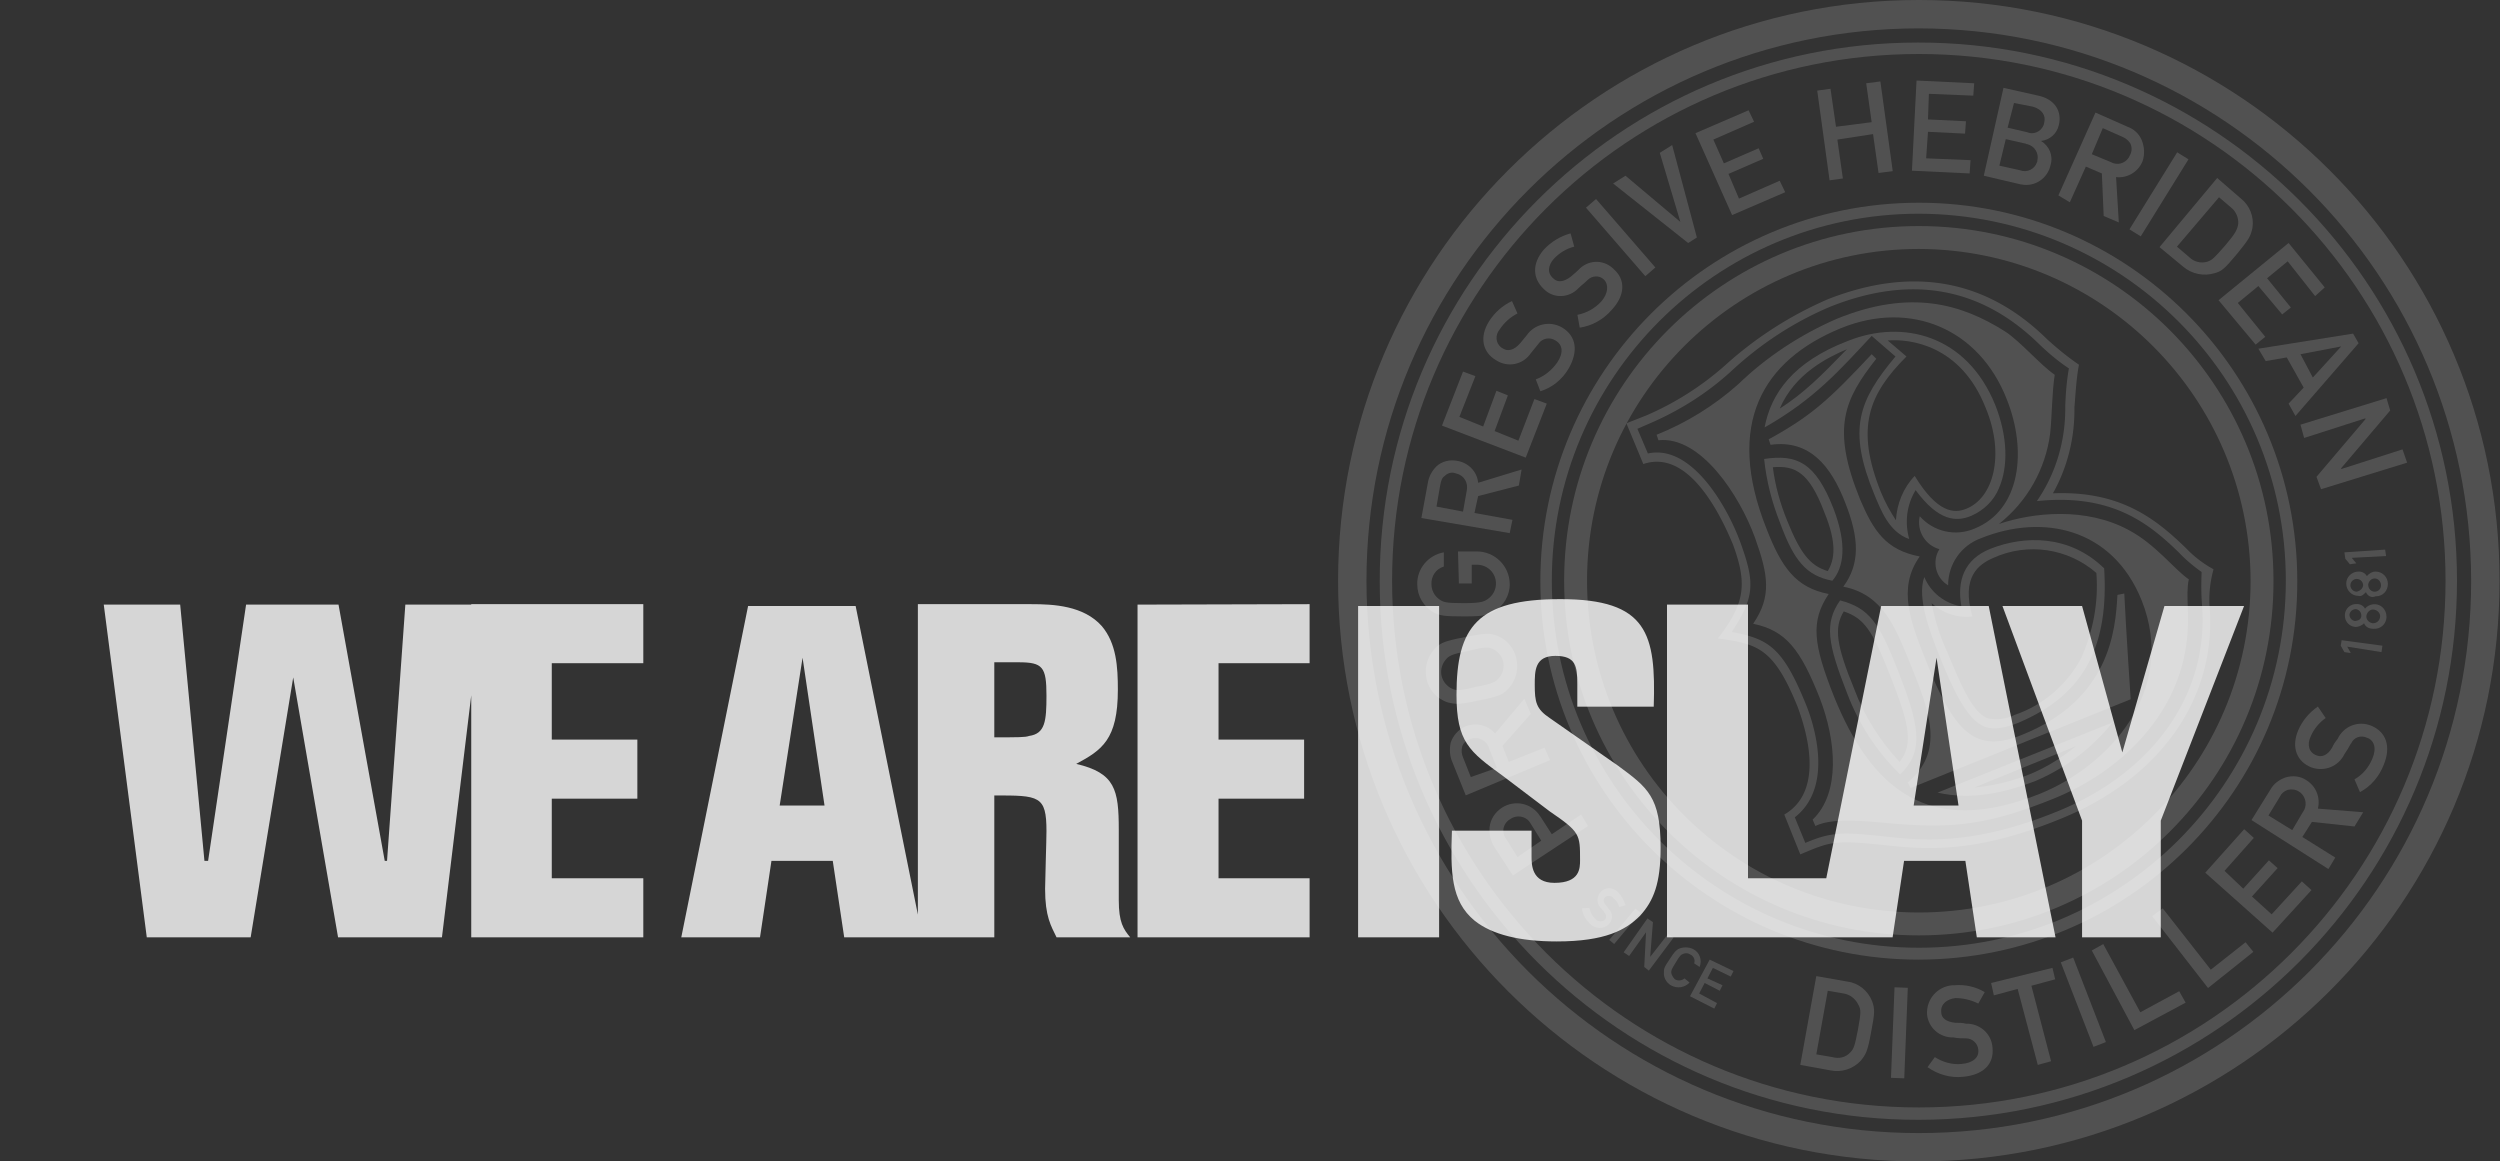 <svg xmlns="http://www.w3.org/2000/svg" xmlns:xlink="http://www.w3.org/1999/xlink" xml:space="preserve" viewBox="0 0 546.3 253.8">
  <rect x="0" y="0" width="546.3" height="253.8" fill="#333333" stroke="none"/>
  <style>
    .st1{fill:#fff}
  </style>
  <g id="Layer_3" opacity=".15">
    <g id="Group_246_00000164499567356254213570000004608738420673220742_">
      <g id="Group_245_00000092443319977279782900000013242021880049695623_">
        <path id="Path_310_00000013182238726916535200000010841599116401183126_" d="m330.6 191.3-3.9-6c-.9-1.3-1.3-2.9-1.2-4.5.2-1.8 1.2-3.3 2.7-4.3 2.8-1.8 6.5-1 8.3 1.8 0 0 0 .1.1.1l2.5 3.9 6.4-4.3 1.5 2.5-16.4 10.8zm6.2-7.6-2.3-3.7c-.7-1.4-2.5-2-4-1.3-.2.1-.3.2-.5.3-.9.5-1.5 1.5-1.5 2.5 0 .8.3 1.5.8 2.1l2.3 3.7 5.2-3.6z" class="st1"/>
        <path id="Path_311_00000181785383669613066320000017380654159919221941_" d="m320.3 173.8-2.9-7.2c-.6-1.3-.7-2.8-.4-4.3.5-1.5 1.6-2.8 3.1-3.5 2.3-1 5-.4 6.6 1.5l6.4-7.6 1.4 3.3-6.2 7 1.4 3.5 7.8-3.1 1.2 2.7-18.4 7.7zm6.8-6-1.7-4.3c-.5-1.7-2.3-2.6-3.9-2.1-.1 0-.2.1-.3.1-.8.3-1.5.9-1.7 1.7-.2.8-.1 1.6.2 2.3l1.7 4.3 5.7-2z" class="st1"/>
        <path id="Path_312_00000051357970288617189640000011273632848328168617_" d="M316.4 153.5c-2.5-.8-4.3-2.9-4.7-5.4-.5-2.5.4-5.1 2.3-6.8 1-.8 1.5-1.2 6.2-2.1s5.2-.8 6.6-.4c2.4.8 4.2 2.9 4.6 5.4.5 2.5-.4 5.1-2.3 6.8-1 .8-1.5 1.2-6.2 2.1-4.5 1-5.1.7-6.5.4m11.3-5.5c1.4-1.8 1.1-4.3-.7-5.7-.1-.1-.3-.2-.4-.3-1.2-.6-1.7-.8-5.6.2-4.1.8-4.5 1.2-5.2 2.1-1.4 1.8-1.1 4.3.7 5.7.1.1.3.2.4.3 1.2.6 1.7.8 5.6-.2 3.8-.7 4.4-1.1 5.2-2.1" class="st1"/>
        <path id="Path_313_00000126310970753621756000000005387607937760604088_" d="m318.8 127.5-.2-7h4.1c3.9 0 7.1 3.1 7.2 7 .1 2.5-1.3 4.9-3.5 6.2-1.2.6-1.7 1-6.4 1s-5.2-.2-6.6-.8c-2.3-1.3-3.7-3.6-3.7-6.2-.1-3.4 2.4-6.4 5.8-7v3.1c-1.7.5-2.8 2.1-2.7 3.9 0 1.2.6 2.4 1.5 3.1 1 .8 1.5 1 5.6 1s4.6-.4 5.6-1.2c.9-.8 1.4-1.9 1.4-3.1 0-2.2-1.7-4-4-4.1h-1.3v4.1h-2.8z" class="st1"/>
        <path id="Path_314_00000100342426737338615720000017714338090014014082_" d="m310.6 113.2 1.4-7.6c.2-1.4.9-2.7 1.9-3.7 1.2-1.1 2.9-1.5 4.5-1.2 2.5.4 4.4 2.4 4.6 4.8l9.5-2.9-.6 3.5-8.9 2.3-.8 3.7 8.3 1.5-.6 2.9-19.3-3.3zm9.1-1.4.8-4.5c.4-1.7-.5-3.4-2.2-3.8-.1 0-.2-.1-.3-.1-.8-.3-1.7 0-2.3.6-.6.4-.8 1-1 2.1l-.8 4.6 5.8 1.1z" class="st1"/>
        <path id="Path_315_00000026153095505242312550000015671078220181339035_" d="m315.1 93 4.6-11.8 2.7 1-3.5 8.9 5.2 2.1 2.9-7.8 2.5 1-2.9 7.8 5.2 2.1 3.5-9.1 2.7 1-4.6 11.8-18.3-7z" class="st1"/>
        <path id="Path_316_00000178911929524550157070000003728010459071290549_" d="M335.6 82.9c1.9-.7 3.5-2 4.7-3.7 1.4-2.1 1.2-3.9-.4-4.8-1.2-.8-2.9-.5-3.7.7-.6.8-1 1.2-1.7 2.1-1.7 2.5-5 3.2-7.6 1.5-2.9-1.7-3.7-5-1.5-8.5 1.2-1.9 3-3.5 5-4.4l1.2 2.7c-1.6.8-2.9 2-3.9 3.5-1 1.2-.9 2.9.3 3.9.2.1.3.2.5.3 1 .6 2.3.4 3.7-1.2.5-.6.9-1.1 1.4-1.7 1.7-2.5 5.1-3.3 7.8-1.7 3.1 1.9 3.5 5.2 1.4 8.9-1.4 2.4-3.6 4.2-6.2 5l-1-2.6z" class="st1"/>
        <path id="Path_317_00000013155339992653352560000002464329885205563282_" d="M344.7 68.8c2-.4 3.8-1.4 5.2-2.9 1.5-1.7 1.7-3.7.6-4.8-1-1-2.6-.9-3.6.1l-.1.1c-.6.6-1.2 1-1.9 1.7-2 2.1-5.3 2.3-7.4.3l-.1-.1c-2.5-2.3-2.7-5.6 0-8.7 1.6-1.7 3.6-2.9 5.8-3.5l.8 2.9c-1.7.4-3.3 1.4-4.5 2.7-1.2 1.4-1.5 3.1 0 4.3.8.8 2.1.8 3.7-.4.4-.4 1-.8 1.7-1.5 2-2.2 5.3-2.4 7.5-.4.1.1.2.1.2.2 2.7 2.3 2.5 5.8-.4 8.9-1.8 2.1-4.3 3.5-7 3.9l-.5-2.8z" class="st1"/>
        <path id="Rectangle_215_00000052792155255816235160000010635572478712510386_" d="M352.7 42h2.9v19.8h-2.9z" class="st1" transform="rotate(-40.905 354.172 51.91)"/>
        <path id="Path_318_00000093860690709086418290000016643754931285363389_" d="m352.5 40.1 2.7-1.7 12 10.1-4.5-15.1 2.7-1.7 5.4 20.2-1.9 1.2-16.4-13z" class="st1"/>
        <path id="Path_319_00000009549175845754504000000005047286756751888271_" d="m370.5 29.1 11.6-5 1.2 2.5-8.9 3.9 2.3 5.2 7.6-3.3 1 2.3-7.6 3.3 2.3 5.4 8.9-3.9 1.2 2.5-11.6 5-8-17.9z" class="st1"/>
        <path id="Path_320_00000180359627349325364970000000671954062194933657_" d="m409.3 29.3-7.8 1.2 1.2 8.5-2.9.4-2.7-19.6 2.9-.4 1.2 8.3 7.8-1-1.2-8.5 3.1-.4 2.7 19.6-3.1.4-1.2-8.5z" class="st1"/>
        <path id="Path_321_00000075122069854405718050000014721980699219310479_" d="m418.8 17.6 12.6.6-.2 2.7-9.7-.4-.2 5.6 8.3.4-.2 2.7-8.1-.4-.4 5.8 9.7.4-.2 2.9-12.6-.6 1-19.7z" class="st1"/>
        <path id="Path_322_00000067926547990098977750000005793204432711145602_" d="m437.8 19.2 7.6 1.7c3.7.8 5.2 3.5 4.5 6.4-.4 1.9-2 3.3-3.9 3.5 1.8 1.1 2.7 3.2 2.1 5.2-.6 3-3.5 4.9-6.4 4.3h-.1l-8.1-1.9 4.3-19.2zm.5 11.2-1.4 5.8 4.5 1c1.5.6 3.2-.2 3.7-1.7.1-.1.1-.3.1-.4.4-1.6-.6-3.2-2.2-3.6-.1 0-.2 0-.3-.1l-4.4-1zm1.8-7.9-1.4 5.4 4.3 1c1.3.6 2.9-.1 3.5-1.4.1-.2.2-.5.2-.7.4-1.5-.4-2.9-2.5-3.5l-4.1-.8z" class="st1"/>
        <path id="Path_323_00000139983628941849998400000004797172838927619733_" d="m457.9 24.6 7 3.1c1.4.5 2.5 1.5 3.1 2.9.6 1.5.7 3.1.2 4.6-.9 2.3-3.3 3.8-5.8 3.5l.6 9.9-3.3-1.4-.4-9.3-3.5-1.5-3.5 7.8-2.5-1.5 8.1-18.1zm-.8 9.1 4.1 1.7c1.4.8 3.1.4 4-1l.3-.6c.4-.8.4-1.7 0-2.5-.4-.6-1-1.1-1.7-1.4l-4.3-1.9-2.4 5.7z" class="st1"/>
        <path id="Rectangle_216_00000061463946864111628610000007897241084739991175_" d="M461.9 41h19.8v2.9h-19.8z" class="st1" transform="rotate(-58.219 471.803 42.48)"/>
        <path id="Path_324_00000072975109707920687690000016051351338416130232_" d="m484.5 38.9 5.2 4.5c1.9 1.5 2.9 4 2.5 6.4-.4 1.9-.8 2.5-3.3 5.6-2.9 3.5-3.5 3.9-5 4.3-2.3.7-4.9.2-6.8-1.4l-5.2-4.3 12.6-15.1zm-8.8 15 2.7 2.3c1 1 2.5 1.4 3.9 1 1.2-.4 1.5-.8 3.9-3.5 2.3-2.7 2.7-3.5 2.9-4.8.1-1.3-.5-2.7-1.5-3.5l-2.7-2.3-9.2 10.8z" class="st1"/>
        <path id="Path_325_00000050621577534416147230000017365744972638637983_" d="m500.1 53.1 7.9 9.7-2.1 1.9-6-7.6-4.5 3.7 5.2 6.4-1.9 1.5-5.2-6.2-4.5 3.7 6 7.4-2.1 1.7-8.1-9.7 15.3-12.5z" class="st1"/>
        <path id="Path_326_00000135676697428593616340000006427049086531810688_" d="m503.4 84.7-3.7-6.6-4.6.8-1.6-2.7 20.7-3.3 1.2 2.1-13.8 15.9-1.5-2.7 3.3-3.5zm2-2.2 6.2-6.8-8.9 1.7 2.7 5.1z" class="st1"/>
        <path id="Path_327_00000140701726395949198840000004948619743785175729_" d="m521.5 87 .8 2.7-10.7 12.6v.2l13.4-4.3 1 2.9-18.8 5.8-1-2.7 10.7-12.6v-.2l-13.4 4.3-.8-2.9 18.8-5.8z" class="st1"/>
        <path id="Path_328_00000012466147021299101850000011634030547586525107_" d="M347.3 198.4c.2.9.6 1.7 1.2 2.3.5.7 1.4.8 2.1.4.5-.5.5-1.2 0-1.7-.2-.4-.5-.7-.8-1-1-1-.9-2.6.1-3.6s2.6-.9 3.6.1l.2.2c.7.8 1.2 1.7 1.5 2.7l-1.4.4c-.1-.8-.6-1.4-1.2-1.9-.4-.6-1.2-.7-1.8-.3l-.1.1c-.4.4-.4 1 .2 1.7.2.2.4.5.6.8 1 .9 1 2.5 0 3.4-1.1 1.1-2.9 1-4-.1l-.1-.1c-.9-.9-1.6-2-1.7-3.3l1.6-.1z" class="st1"/>
        <path id="Rectangle_217_00000137101472871681209190000002392129088883989409_" d="M350.6 201.7h8.9v1.4h-8.9z" class="st1" transform="rotate(-50.071 355.073 202.418)"/>
        <path id="Path_329_00000080893861846182520560000004025347667706575760_" d="m360 200.7 1.2.8-.6 7.6 3.9-5 1.2.8-5.4 7.2-1-.8.4-7.6-3.7 5.2-1.2-.8 5.2-7.4z" class="st1"/>
        <path id="Path_330_00000153686837358052796520000007734889879118404521_" d="M369.2 214.7c-1 1.1-2.7 1.4-4.1.6-1-.6-1.6-1.7-1.5-2.9 0-.6 0-1 1.2-2.7 1.2-1.9 1.4-1.9 1.9-2.3 1-.5 2.3-.5 3.3 0 1.4.7 2 2.4 1.4 3.9l-1.2-.8c.3-.7-.1-1.6-.8-1.9-.4-.3-1-.4-1.5-.2-.6.2-.8.4-1.7 1.9-1 1.6-1 1.7-1 2.3.1.5.4 1 .8 1.4.7.4 1.5.3 2.1-.2l1.1.9z" class="st1"/>
        <path id="Path_331_00000138558466075620118600000006009235073618729862_" d="m373.6 209.7 5.2 2.5-.6 1.2-3.9-1.9-1.2 2.3 3.3 1.5-.6 1.2-3.3-1.7-1.2 2.3 3.9 2.1-.6 1.2-5.3-2.7 4.3-8z" class="st1"/>
        <path id="Path_332_00000152225848825512584410000000868561981171147944_" d="m512.9 141.3.8 1.4-1.4-.2-.8-1.4.2-1.2 8.9 1.2-.2 1.4-7.5-1.2z" class="st1"/>
        <path id="Path_333_00000027594144909785134510000007219267875384683178_" d="M516.6 136.2c-.5.5-1.2.8-1.9.8-1.4-.1-2.4-1.3-2.3-2.7.1-1.4 1.3-2.4 2.7-2.3.7 0 1.4.4 1.7 1 .9-1.1 2.6-1.3 3.7-.4.7.6 1 1.4 1 2.3-.1 1.5-1.3 2.6-2.8 2.5h-.1c-.9 0-1.7-.4-2-1.2m-.6-1.7c0-.7-.5-1.3-1.2-1.4-.7 0-1.3.5-1.4 1.2 0 .7.5 1.3 1.2 1.4 1.1-.1 1.4-.6 1.4-1.2m4.1.3c.1-.8-.6-1.5-1.4-1.6-.8-.1-1.5.6-1.6 1.4-.1.8.6 1.5 1.4 1.6.9 0 1.5-.6 1.6-1.4" class="st1"/>
        <path id="Path_334_00000078756443351262930130000001755156419406669730_" d="M517 129.4c-.6.6-1 1-1.7.8-1.4 0-2.6-1.2-2.6-2.7 0-1.4 1.2-2.6 2.7-2.6h.1c.7 0 1.4.4 1.7 1 .5-.6 1.2-1 1.9-1 1.5 0 2.7 1.2 2.7 2.7 0 1.5-1.1 2.7-2.6 2.7h-.1c-.8.4-1.7 0-2.1-.9m-.6-1.5c0-.7-.6-1.4-1.4-1.4-.7 0-1.4.6-1.4 1.4 0 .7.6 1.4 1.4 1.4.8-.2 1.3-.7 1.4-1.4m3.9 0c0-.8-.6-1.5-1.4-1.5-.7 0-1.3.6-1.4 1.3v.1c0 .8.6 1.5 1.4 1.5.8 0 1.4-.6 1.4-1.4" class="st1"/>
        <path id="Path_335_00000070798933876505155130000005975208434070482076_" d="m513.9 121.9 1 1.2-1.4.2-1-1.2-.2-1.4 8.9-.6.2 1.4-7.5.4z" class="st1"/>
        <path id="Path_336_00000116236103806109519650000013352701075064895631_" d="M419.3 253.8c-70.1 0-126.9-56.8-126.9-126.9S349.3 0 419.3 0c70.1 0 126.9 56.8 126.9 126.9 0 70.1-56.8 126.8-126.9 126.9m0-247.6c-66.7 0-120.7 54-120.7 120.7s54 120.7 120.7 120.7S540 193.6 540 126.9C539.9 60.3 486 6.3 419.3 6.2" class="st1"/>
        <path id="Path_337_00000070097456972575235880000001368003844080578449_" d="M419.3 244.7c-65 .1-117.8-52.6-117.8-117.6-.1-65 52.6-117.8 117.6-117.8 65-.1 117.8 52.6 117.8 117.6s-52.6 117.7-117.6 117.8m0-232.9c-63.6 0-115.1 51.5-115.1 115.1S355.8 242 419.3 242s115.1-51.5 115.1-115.1c0-63.5-51.5-115.1-115.1-115.1" class="st1"/>
        <path id="Path_338_00000169526880886039853940000008521760401277446786_" d="M419.3 209.7c-45.7 0-82.7-37-82.7-82.7s37-82.7 82.7-82.7S502 81.3 502 127c.1 45.6-36.9 82.6-82.7 82.7.1 0 .1 0 0 0m0-163c-44.3 0-80.2 35.9-80.2 80.2s35.9 80.2 80.2 80.2c44.3 0 80.2-35.9 80.2-80.2 0-44.3-35.9-80.1-80.2-80.2" class="st1"/>
        <path id="Path_339_00000003786752529794115180000013647751055293686972_" d="M419.3 204.4c-42.8 0-77.5-34.7-77.5-77.5s34.7-77.5 77.5-77.5 77.5 34.7 77.5 77.5c.1 42.8-34.6 77.5-77.5 77.5.1 0 .1 0 0 0m0-150c-40 0-72.5 32.4-72.5 72.5s32.4 72.5 72.5 72.5 72.5-32.4 72.5-72.5c-.1-40-32.5-72.4-72.5-72.5" class="st1"/>
        <path id="Path_340_00000084503744084455925970000013821641303520480904_" d="m396.9 213.3 6.8 1.2c2.4.3 4.5 2 5.4 4.3.6 1.7.6 2.5-.2 6.6-.8 4.5-1.2 5-2.3 6.4-1.7 1.8-4.2 2.6-6.6 2.1l-6.6-1.2 3.5-19.4zm0 17.1 3.5.6c1.4.4 2.9.1 3.9-1 .8-.8 1-1.4 1.7-5 .6-3.5.8-4.3 0-5.6-.6-1.2-1.8-2.1-3.1-2.3l-3.5-.6-2.5 13.9z" class="st1"/>
        <path id="Rectangle_218_00000111182455401630389140000009052758260522886051_" d="M405.4 224.2h19.8v2.9h-19.8z" class="st1" transform="matrix(.039 -.999 .999 .039 173.433 631.774)"/>
        <path id="Path_341_00000142864694705123887910000009284728329005745312_" d="M422.8 231c1.7 1.1 3.8 1.7 5.8 1.5 2.5-.2 3.9-1.4 3.7-3.1-.1-1.4-1.3-2.5-2.7-2.5-.9 0-1.8 0-2.7-.2-3 .1-5.5-2.1-5.8-5-.2-3.3 2.2-6.1 5.5-6.4h.5c2.3-.2 4.6.3 6.6 1.5l-1.4 2.5c-1.6-.8-3.3-1.2-5-1.2-1.7.2-3.3 1.2-3.1 3.1 0 1.2 1 2.1 3.1 2.3.8 0 1.6 0 2.3.2 3-.1 5.6 2.2 5.8 5.2.4 3.7-2.1 6-6.4 6.4-2.8.3-5.5-.5-7.8-2.1l1.6-2.2z" class="st1"/>
        <path id="Path_342_00000173849711249449748460000004022429470501302449_" d="m440.9 216.1-5.2 1.4-.6-2.7 13.4-3.3.6 2.5-5.2 1.4 4.3 16.5-2.9.8-4.4-16.6z" class="st1"/>
        <path id="Rectangle_219_00000056405486757833294430000010432424447399247269_" d="M453.8 209.1h2.9v19.8h-2.9z" class="st1" transform="rotate(-21.161 455.26 218.996)"/>
        <path id="Path_343_00000126291155309981589050000017321774071852665492_" d="m457.1 207.7 2.5-1.4 8.1 14.9 8.5-4.6 1.4 2.5-11.2 6-9.3-17.4z" class="st1"/>
        <path id="Path_344_00000112626306721956176920000014255147290381525944_" d="m470.3 200.2 2.3-1.7 10.5 13.4 7.6-6 1.7 2.1-9.9 7.9-12.2-15.7z" class="st1"/>
        <path id="Path_345_00000100380721738544615190000016336495274420364190_" d="m481.9 190.7 8.5-9.5 2.1 1.9-6.4 7.2 4.1 3.9 5.6-6.2 1.9 1.7-5.6 6.2 4.3 3.9 6.6-7.2 2.1 1.9-8.5 9.3-14.7-13.1z" class="st1"/>
        <path id="Path_346_00000072981724211428563860000003753280775742894007_" d="m492 179.2 4.1-6.6c.7-1.3 1.9-2.2 3.3-2.7 1.6-.5 3.3-.3 4.6.6 2.1 1.3 3.1 3.8 2.5 6.2l9.9.8-1.9 3.1-9.3-1-2.1 3.3 7.2 4.5-1.5 2.5-16.8-10.7zm8.9 2.2 2.3-3.9c1-1.3.8-3.2-.5-4.3-.1-.1-.2-.1-.3-.2-.7-.5-1.7-.6-2.5-.4-.8.3-1.4.8-1.7 1.5l-2.5 4.1 5.2 3.2z" class="st1"/>
        <path id="Path_347_00000164488389891270479460000006842828692204726170_" d="M514.5 170.3c1.8-1 3.1-2.6 3.9-4.5 1-2.3.4-4.1-1.2-4.6-1.3-.6-2.8-.1-3.4 1.2 0 0 0 .1-.1.1-.4.8-.8 1.4-1.4 2.3-1.3 2.7-4.4 3.9-7.2 2.9-3.1-1.2-4.5-4.3-2.9-8.1.9-2.1 2.4-3.9 4.3-5.2l1.7 2.5c-1.4 1-2.6 2.4-3.3 4.1-.8 1.7-.4 3.5 1.4 4.1 1 .4 2.3 0 3.3-1.7.3-.7.7-1.3 1.2-1.9 1.3-2.8 4.5-4.1 7.4-2.9 3.3 1.4 4.3 4.6 2.7 8.5-1 2.6-2.8 4.7-5.2 6l-1.2-2.8z" class="st1"/>
        <path id="Path_348_00000095332745890995425420000014099651859183866795_" d="M483.7 124.4c-2.2-1.2-4.3-2.8-6-4.6-6.6-6.4-14.3-12.6-29.1-12 3.2-5.7 4.8-12.2 4.7-18.8.2-2.1.4-6.4 1-9.3-2.5-1.7-4.8-3.6-7-5.6-13.4-13.2-29.6-15.9-47.9-8.7-8.3 3.6-15.9 8.5-22.5 14.5-5.1 4.5-10.9 8.2-17.2 10.9l-4.3 1.7 3.7 8.9c9.1-3.1 15.9 8.7 19.6 17.6 3.1 8.5 2.7 12.8-3.3 20.5 8.7 1.2 12.2 2.1 17.4 14.9 1.5 4.1 6.4 18.2-2.9 23.6l3.5 8.7c6.8-2.9 7.6-3.1 17.8-2.1 9.1 1 20 2.1 38.9-5.6 22.1-8.9 34.5-26.7 32.7-46.9a25 25 0 0 1 .9-7.7m-2.5 7.9c1.5 19.6-10.9 36.6-31.6 45-18.6 7.6-29.8 6.4-38.6 5.4-8.1-.8-10.7-1-16.5 1.5l-2.3-5.6c8.7-6.8 4.1-20.7 2.3-25-5-12.2-8.1-14-16.1-15.5 5.2-7.8 5-11 1.9-19.6-2.9-7.9-10.7-21.5-20.2-19.4l-2.3-5.4 2.3-1c6.6-2.8 12.7-6.6 18-11.4 6.4-6 13.8-10.9 21.9-14.3 17.6-7 32.9-4.3 45.7 8.3 2 1.9 4.1 3.7 6.4 5.2-.5 2.8-.7 5.5-.8 8.3.1 7.4-2 14.6-6.2 20.7 16.3-1.7 24.4 4.8 31 11.2 1.5 1.6 3.2 3 5 4.3-.1 2.6-.1 5 .1 7.3" class="st1"/>
        <path id="Path_349_00000101798917029768179330000002843768787593450641_" d="M477.7 141.1c1-6.2-.2-11 .6-14.5-2.9-1.9-7.2-7.6-13-10.7-9.5-5.2-21.1-3.9-28.5-1.4 6.2-4.9 10.2-12 11.2-19.8.4-3.7.4-9.1 1-12.8-3.1-2.1-7.6-7.4-10.9-9.5-9.5-6-20.7-9.3-36.8-2.7-8 3.5-15.3 8.3-21.5 14.3-5.3 4.7-11.3 8.4-17.8 11l.4 1.2c9.3-1 17.8 12.2 21.1 21.3 2.9 8.1 3.7 12.8-.4 18.8 7.2 1.5 10.3 5.6 14.5 16.1 3.7 9.5 4.6 20.9-1.5 26.7l.6 1.4c4.5-2.3 14.5-.6 18.8-.4 11.2.8 19 .2 33.3-5.6 14.5-5.9 26.7-17.9 28.9-33.4m-31.8 32.3c-24.6 9.9-37-1.2-45.1-21.1-4.6-11.6-5.2-16.5-1.2-22.5-7.2-1.4-10.3-5.8-13.6-14.3-9.1-22.9-.8-36.8 16.3-43.8 15.3-6.2 30.2.2 36.2 15.5 4.5 11.2 3.1 24.2-7 28.3-4.2 1.8-9 .7-12-2.7-.7 3.1 1.1 6.3 4.3 7.2-1.7 2.7-.8 6.3 1.9 7.9 0-4.6 2.8-8.7 7.2-10.3 13.4-5.4 28.7-2.3 35.1 13.6 7.9 19.9-7.4 36.2-22.1 42.2" class="st1"/>
        <path id="Path_350_00000005968042543689967110000001781827950523797674_" d="M462.7 130c-.4 7.8-1.7 22.9-20.9 30.6-10.1 4.1-14.7-.4-20.9-16.1-3.3-8.3-6.4-15.9-1.4-22.9-7.4-1.4-10.1-5.6-13-12.4-6.4-15.7-3.5-21.9 3.5-30.8l-1-1c-9.1 9.7-13 13.4-22.5 18.6l.4 1.2c8.5-1.2 13.2 4.6 16.3 12.6 3.1 7.8 3.3 13.4-.4 18.4 8.7 1.7 11.4 8.9 14.7 17 4.3 10.5 7.4 19-.6 25.8l.6 1.2 48.1-19.4s-1-14.7-1.4-23.1l-1.5.3z" class="st1"/>
        <path id="Path_351_00000093142010062557072280000003347410567091809425_" d="M385.6 93.4c10.9-6.2 16.3-12.4 23.4-20l5.2 4.5c-8.1 9.7-10.5 15.9-4.6 30.2 1.4 3.3 3.1 8.1 7.6 9.7-1-3.6-.6-7.4 1.4-10.7 5 6.8 8.9 7 12.2 5.6 2.7-1.2 4.9-3.3 6-6 2.1-4.8 1.9-11.4-.8-18.2-6.2-15.3-20.2-18.8-32.2-14-12 4.6-16.8 11.5-18.2 18.9m48.3-4.3c4.3 10.3 1.7 19.8-4.3 22.1-2.5 1-6.2 1-11.2-7.2-2.5 2.6-3.9 6.1-4.1 9.7-1.3-2-2.4-4-3.3-6.2-5.6-14-2.7-21.3 5.6-29.6l-4.1-3.5c4.9-.4 16 1 21.4 14.7m-30.3-12.8c-5.8 6-9.3 9.5-14.7 13 3.3-7.7 10.5-11.2 14.7-13" class="st1"/>
        <path id="Path_352_00000151539377908506338540000017469777587900069774_" d="M402.1 131.2c-3.5 5-2.7 9.5 1.5 20.2 2.5 6.7 6.5 12.8 11.6 17.8 5.6-5.2 3.9-11.4-.4-22.5-4.2-10.7-6.3-13.8-12.7-15.5m10.9 16.3c3.9 9.9 5.4 14.9 2.1 19-4.3-4.6-7.7-10-9.9-15.9-3.9-9.5-4.5-13.4-2.3-17 4.4 1.5 6.2 4 10.1 13.9" class="st1"/>
        <path id="Path_353_00000034084805964946263580000014709160702027041941_" d="M400.4 126.9c2.5-2.9 3.3-7.9.2-15.9-3.9-9.9-7.9-11.8-15.1-10.7.5 4.8 1.7 9.5 3.5 14 3 8.2 5.7 11.5 11.4 12.6m-9.9-13.2c-1.5-3.7-2.6-7.6-3.1-11.6 4.8-.4 7.9 1 11.2 9.7 2.9 7 2.3 10.5.8 13-3.9-1.2-6-3.9-8.9-11.1" class="st1"/>
        <path id="Path_354_00000156560979063693629220000011332604574079180938_" d="M423.4 173.2c7.4 1.7 14.7 0 21.3-2.5 6.6-2.8 12.4-7.2 16.9-12.8l-38.2 15.3zm8-1.1c3.3-1.4 18.8-7.6 22.3-9.1-2.9 2.4-6.2 4.5-9.7 6-4.1 1.7-8.3 2.7-12.6 3.1" class="st1"/>
        <path id="Path_355_00000160180536205180279950000011696081854126210703_" d="M459.8 124.2c-7.6-7.4-17.4-7.2-24.8-4.3-5.8 2.3-7.4 7-6.4 12.6-3.6-.6-6.7-3-8.1-6.4-1.7 4.6 1.4 12.4 3.3 17.2 2.9 7.2 6 14 9.9 15.5 1.2.4 3.1.8 7.2-.8 15.1-6.3 19.9-17.5 18.9-33.8m-5 19.6c-3.1 5.8-8.3 10.3-14.5 12.4-1.8.9-3.8 1.2-5.8.8-3.5-1-6.4-8.3-8.9-14.3-1.6-3.4-2.8-7.1-3.5-10.9 2.4 2.2 5.7 3.3 8.9 2.9-2.5-8.7 1.4-11.4 4.6-12.8 7.5-3.4 16.3-2.1 22.5 3.3.5 6.4-.7 12.7-3.3 18.6" class="st1"/>
      </g>
    </g>
  </g>
  <g id="Layer_1">
    <g id="Group_103" transform="translate(-460.375 -12197.904)">
      <g id="port_logo_wislay" transform="translate(484.949 12250.676)">
        <g id="Group_223" opacity=".8" transform="translate(5 226.45)">
          <g id="Group_222">
            <defs>
              <path id="SVGID_1_" d="M-29.6-166h512.8v95.1H-29.6z"/>
            </defs>
            <clipPath id="SVGID_00000157303318468388800420000003409434451813880973_">
              <use xlink:href="#SVGID_1_" overflow="visible"/>
            </clipPath>
            <g id="Group_221" clip-path="url(#SVGID_00000157303318468388800420000003409434451813880973_)">
              <path id="Path_244" d="m434.2-114.8-8.8-32H408l17.4 46.9v25.5h17.2v-25.5l18.2-46.9h-17.4l-9.2 32zm-35.8 11.6h-9.8l5-32.3 4.8 32.3zm-31.5 28.8H384l2.5-16.7h13.4l2.5 16.7h17.2L405-146.8h-23.5l-14.6 72.4zm-32.1 0h35.8v-12.9h-18.2v-59.8h-17.7v72.7zm-25.7-27.5c6.6 4.5 6.6 5 6.6 10.6 0 1.8 0 5-5.6 5-5 0-5-4-5-5.8v-5.6h-17.4c-.3 8.8-.3 15.4 5 19.7 3.8 3 9.8 4.5 17.9 4.5 10.6 0 15.1-2.5 18.2-5.6 3-3.3 4.5-7.1 4.5-14.9 0-11.1-2.8-13.1-9.3-17.9l-14.9-10.4c-3-2-3.3-3.5-3.3-7.3 0-3 0-6.3 4.5-6.3s4.8 2.3 4.8 6.1v5h16.7c.5-15.9-1.3-23.5-20.4-23.5-18.2 0-22.7 6.1-22.7 20.9 0 10.3 2.8 12.4 10.1 17.7l10.3 7.8zm-41.9 27.5h17.7v-72.4h-17.7v72.4zM219-147.1v72.7h37.6v-12.9h-19.9v-17.4h18.7v-12.9h-18.7v-16.7h19.9v-12.9l-37.6.1zm-26 12.6c5.3 0 6.1 1 6.1 7.3 0 5.6-.3 8.3-3.8 8.8-.8.3-2.3.3-7.6.3v-16.4h5.3zm-21.7 60.1h16.4v-31c9.8 0 11.4 0 11.4 7.8 0 2-.3 10.9-.3 12.6 0 6.1 1.3 8.1 2.5 10.6h16.1c-1.5-1.8-2.5-3.3-2.5-8.1v-15.4c0-8.8-.8-12.4-9.3-14.4 5.6-3 9.1-5.3 9.1-16.2 0-5-.3-10.1-3.5-13.9-4-4.5-10.6-4.8-15.4-4.8H171v72.7l.3.1zm-20.7-28.8h-9.8l5-32.3 4.8 32.3zm-31.3 28.8h17.2l2.5-16.7h13.4l2.5 16.7H172l-14.6-72.4h-23.5l-14.6 72.4zm-45.9-72.7v72.7H111v-12.9H91v-17.4h18.7v-12.9H91v-16.7h20v-12.9H73.4zM2.5-74.4h22.7l9.3-56.8 9.8 56.8H67l8.8-72.7H59l-4 56h-.5l-10.1-56H24.2l-8.3 56h-.8l-5.3-56H-6.9l9.4 72.7z" class="st1"/>
            </g>
          </g>
        </g>
      </g>
    </g>
  </g>
</svg>
